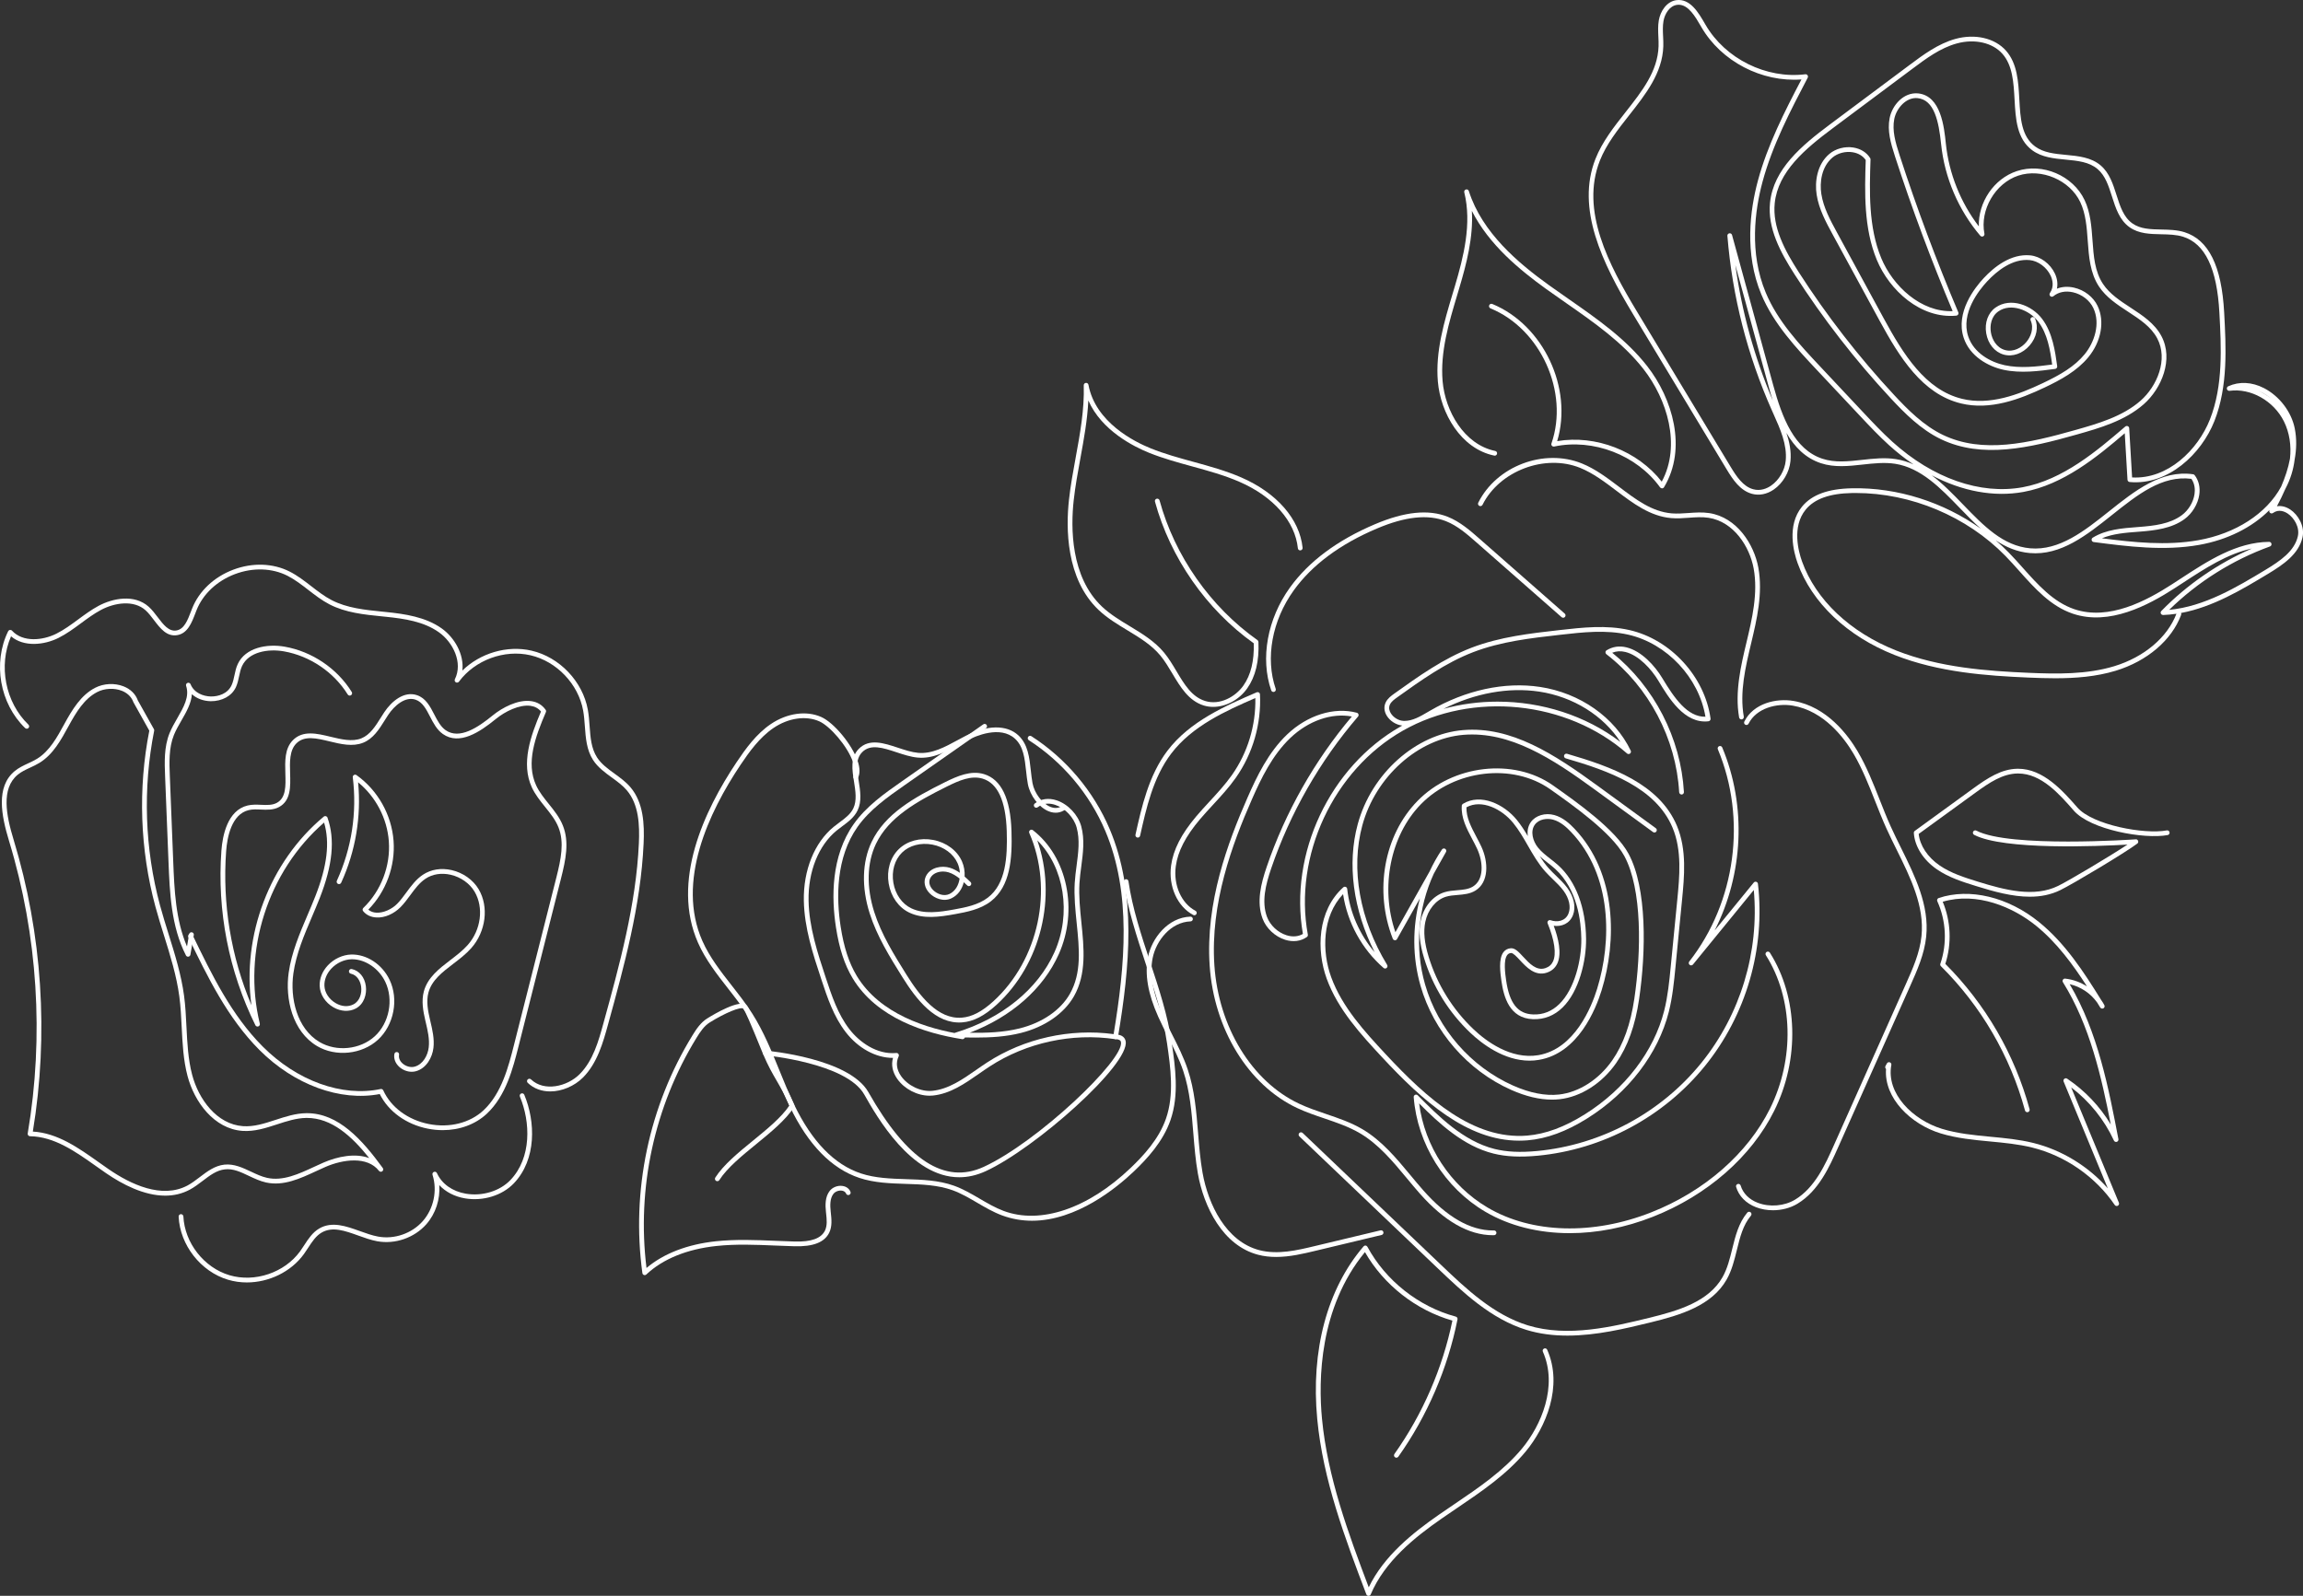 <?xml version="1.0" encoding="utf-8"?>
<!-- Generator: Adobe Illustrator 26.0.3, SVG Export Plug-In . SVG Version: 6.00 Build 0)  -->
<svg version="1.1" id="Layer_1" xmlns="http://www.w3.org/2000/svg" xmlns:xlink="http://www.w3.org/1999/xlink" x="0px" y="0px"
	 width="242.554px" height="168.122px" viewBox="0 0 242.554 168.122" enable-background="new 0 0 242.554 168.122"
	 xml:space="preserve">
<rect x="0" y="0" width="242.554" height="168.122" fill="#333333" stroke="none"/>
<g>
	<g>
		<path fill="#FFFFFF" d="M17.399,125.961c-2.226,0-4.501-1.18-6.225-2.365c-0.349-0.24-0.698-0.487-1.049-0.736
			c-2.162-1.533-4.397-3.119-6.964-3.159c-0.073-0.001-0.142-0.034-0.188-0.09c-0.046-0.057-0.066-0.13-0.054-0.202
			c1.736-10.228,1.057-20.881-1.964-30.806c-0.826-2.716-1.402-5.714,0.59-7.368c0.433-0.358,0.937-0.593,1.425-0.82
			c0.315-0.146,0.641-0.298,0.934-0.479c1.317-0.812,2.107-2.262,2.872-3.663c0.836-1.531,1.754-3.047,3.245-3.815
			c0.905-0.467,2.054-0.523,3.001-0.148c0.729,0.289,1.26,0.814,1.495,1.479l1.693,3.024c0.029,0.052,0.039,0.113,0.027,0.171
			c-1.208,6.062-0.995,12.421,0.614,18.389c0.276,1.023,0.599,2.058,0.911,3.057c0.653,2.093,1.329,4.257,1.624,6.474
			c0.145,1.09,0.2,2.205,0.253,3.283c0.083,1.68,0.168,3.417,0.601,5.055c0.674,2.547,2.587,5.204,5.344,5.399
			c1.161,0.081,2.267-0.279,3.438-0.662c1.035-0.339,2.106-0.688,3.218-0.704c0.027,0,0.055-0.001,0.083-0.001
			c3.315,0,5.799,2.773,7.991,5.775c0.08,0.11,0.058,0.265-0.052,0.347c-0.109,0.081-0.264,0.062-0.348-0.046
			c-1.231-1.58-3.809-1.21-5.644-0.412c-0.321,0.14-0.645,0.29-0.971,0.441c-1.696,0.787-3.448,1.601-5.281,1.195
			c-0.627-0.139-1.219-0.418-1.792-0.688c-0.857-0.405-1.664-0.797-2.534-0.695c-0.875,0.091-1.593,0.64-2.354,1.22
			c-0.425,0.323-0.865,0.659-1.342,0.915C19.163,125.775,18.285,125.961,17.399,125.961z M3.458,119.211
			c2.597,0.148,4.812,1.719,6.956,3.24c0.349,0.248,0.696,0.494,1.043,0.732c2.295,1.579,5.597,3.154,8.302,1.703
			c0.441-0.238,0.865-0.562,1.275-0.874c0.783-0.596,1.592-1.213,2.606-1.319c1.002-0.104,1.917,0.325,2.799,0.74
			c0.548,0.259,1.114,0.525,1.687,0.652c1.666,0.371,3.341-0.409,4.962-1.161c0.329-0.152,0.656-0.305,0.981-0.446
			c1.521-0.661,3.379-1.017,4.823-0.471c-1.862-2.332-3.964-4.234-6.573-4.234c-0.025,0-0.05,0.001-0.075,0.001
			c-1.036,0.015-2.07,0.353-3.069,0.679c-1.167,0.381-2.375,0.775-3.629,0.686c-3.003-0.212-5.073-3.051-5.792-5.771
			c-0.446-1.688-0.533-3.451-0.617-5.157c-0.053-1.067-0.107-2.172-0.25-3.241c-0.29-2.175-0.958-4.318-1.605-6.391
			c-0.313-1.005-0.637-2.043-0.916-3.075c-1.622-6.013-1.843-12.417-0.64-18.527l-1.666-2.982c-0.255-0.713-0.806-1.054-1.225-1.22
			c-0.802-0.318-1.819-0.269-2.587,0.127c-1.366,0.704-2.204,2.089-3.012,3.567c-0.819,1.502-1.643,3.011-3.072,3.893
			c-0.318,0.196-0.658,0.354-0.986,0.506c-0.48,0.223-0.934,0.434-1.316,0.751c-1.767,1.466-1.209,4.279-0.431,6.836
			C4.448,98.366,5.148,108.994,3.458,119.211z"/>
	</g>
	<g>
		<path fill="#FFFFFF" d="M46.627,119.061c-0.517,0-1.043-0.052-1.571-0.156c-2.271-0.45-4.147-1.808-5.06-3.648
			c-4.165,0.804-9.008-0.967-12.681-4.651c-3.361-3.375-5.454-7.694-7.478-11.871c-0.06-0.125-0.008-0.274,0.116-0.334
			c0.125-0.061,0.274-0.009,0.334,0.115c2.005,4.141,4.08,8.422,7.382,11.736c3.611,3.624,8.369,5.338,12.417,4.477
			c0.117-0.025,0.232,0.034,0.28,0.141c0.812,1.787,2.601,3.112,4.788,3.546c2.188,0.436,4.347-0.11,5.779-1.452
			c1.912-1.794,2.625-4.61,3.199-6.874l4.458-17.62c0.498-1.968,0.859-3.726,0.228-5.312c-0.314-0.791-0.848-1.454-1.414-2.156
			c-0.511-0.635-1.039-1.291-1.39-2.051c-1.162-2.516-0.13-5.434,0.964-7.991c-0.277-0.336-0.649-0.539-1.109-0.601
			c-1.165-0.155-2.672,0.588-3.66,1.397c-1.678,1.374-3.827,2.794-5.562,1.576c-0.639-0.448-1.005-1.159-1.36-1.846
			c-0.405-0.785-0.788-1.526-1.526-1.776c-1.087-0.367-2.229,0.632-2.873,1.601c-0.124,0.187-0.245,0.379-0.366,0.573
			c-0.595,0.951-1.211,1.934-2.273,2.363c-1.109,0.447-2.352,0.147-3.552-0.144c-1.356-0.328-2.637-0.639-3.49,0.223
			c-0.726,0.733-0.689,1.959-0.653,3.146c0.043,1.409,0.087,2.866-1.157,3.547c-0.6,0.327-1.27,0.297-1.916,0.27
			c-0.45-0.021-0.878-0.039-1.279,0.056c-1.828,0.431-2.278,2.884-2.383,4.308c-0.411,5.559,0.51,11.136,2.667,16.254
			c-1.021-7.338,1.895-15.11,7.611-19.873c0.063-0.052,0.147-0.07,0.227-0.049c0.079,0.022,0.143,0.081,0.169,0.158
			c0.807,2.298,0.548,4.985-0.813,8.456c-0.263,0.669-0.546,1.333-0.829,1.996c-0.816,1.912-1.66,3.888-1.952,5.954
			c-0.365,2.571,0.347,5.805,2.759,7.231c1.786,1.055,4.283,0.794,5.812-0.606s2.005-3.867,1.109-5.736
			c-0.676-1.411-2.102-2.378-3.489-2.378c-0.028,0-0.057,0-0.084,0.001c-0.766,0.021-1.555,0.389-2.111,0.983
			c-0.494,0.528-0.751,1.173-0.726,1.813c0.028,0.719,0.486,1.419,1.195,1.829c0.633,0.367,1.313,0.411,1.866,0.122
			c0.682-0.357,0.896-1.191,0.806-1.86c-0.076-0.563-0.402-1.22-1.09-1.371c-0.135-0.029-0.22-0.163-0.19-0.298
			c0.03-0.134,0.164-0.221,0.298-0.19c0.786,0.173,1.353,0.859,1.478,1.793c0.113,0.841-0.174,1.9-1.07,2.37
			c-0.697,0.366-1.574,0.316-2.349-0.133c-0.855-0.494-1.409-1.354-1.444-2.242c-0.031-0.775,0.275-1.548,0.86-2.174
			c0.645-0.69,1.565-1.117,2.462-1.143c1.629-0.038,3.253,1.022,4.039,2.66c0.987,2.061,0.461,4.778-1.223,6.322
			c-1.684,1.543-4.436,1.83-6.404,0.667c-2.61-1.544-3.387-4.995-2.999-7.731c0.301-2.131,1.159-4.139,1.987-6.08
			c0.282-0.659,0.563-1.318,0.823-1.981c1.246-3.177,1.542-5.655,0.92-7.759c-5.914,5.117-8.631,13.578-6.77,21.181
			c0.03,0.124-0.037,0.251-0.157,0.295c-0.12,0.043-0.253-0.011-0.31-0.125c-2.808-5.696-4.045-12.058-3.578-18.394
			c0.116-1.561,0.63-4.253,2.768-4.757c0.466-0.11,0.949-0.089,1.416-0.069c0.605,0.026,1.176,0.052,1.654-0.208
			c0.975-0.533,0.937-1.776,0.897-3.093c-0.04-1.291-0.08-2.626,0.797-3.512c1.052-1.062,2.532-0.703,3.963-0.357
			c1.123,0.271,2.286,0.553,3.247,0.166c0.912-0.368,1.483-1.282,2.037-2.165c0.124-0.197,0.247-0.394,0.373-0.583
			c0.777-1.17,2.091-2.259,3.45-1.798c0.929,0.314,1.377,1.182,1.81,2.02c0.327,0.633,0.666,1.288,1.203,1.666
			c1.459,1.023,3.417-0.292,4.958-1.554c0.994-0.813,2.648-1.701,4.044-1.506c0.65,0.088,1.167,0.397,1.533,0.917
			c0.05,0.071,0.06,0.163,0.025,0.243c-1.121,2.604-2.123,5.344-1.026,7.717c0.325,0.704,0.833,1.336,1.326,1.947
			c0.563,0.7,1.146,1.424,1.489,2.285c0.687,1.727,0.312,3.566-0.208,5.62l-4.458,17.62c-0.589,2.326-1.322,5.222-3.341,7.116
			C50.073,118.454,48.407,119.061,46.627,119.061z"/>
	</g>
	<g>
		<path fill="#FFFFFF" d="M43.367,112.912c-0.468,0-0.954-0.186-1.32-0.52c-0.411-0.375-0.597-0.868-0.51-1.355
			c0.024-0.136,0.156-0.228,0.29-0.202c0.136,0.024,0.227,0.154,0.202,0.29c-0.056,0.314,0.073,0.642,0.354,0.897
			c0.355,0.325,0.876,0.466,1.292,0.349c0.887-0.246,1.383-1.199,1.48-2.035c0.102-0.86-0.107-1.75-0.309-2.611l-0.054-0.229
			c-0.218-0.938-0.428-2.025-0.152-3.052c0.396-1.468,1.616-2.401,2.797-3.305c0.641-0.49,1.304-0.997,1.821-1.581
			c1.409-1.588,1.713-3.953,0.723-5.625c-0.516-0.871-1.458-1.536-2.521-1.778c-0.971-0.219-1.907-0.072-2.64,0.415
			c-0.649,0.433-1.114,1.063-1.607,1.732c-0.317,0.431-0.645,0.876-1.029,1.266c-0.682,0.695-1.668,1.146-2.538,1.085
			c-0.577-0.024-1.061-0.253-1.399-0.663c-0.083-0.101-0.075-0.248,0.019-0.339c1.874-1.806,2.878-4.434,2.686-7.029
			c-0.178-2.405-1.376-4.685-3.236-6.207c0.344,3.621-0.268,7.267-1.782,10.579c-0.058,0.127-0.208,0.183-0.332,0.124
			c-0.125-0.058-0.181-0.206-0.124-0.331c1.558-3.407,2.137-7.174,1.677-10.894c-0.012-0.099,0.035-0.195,0.12-0.246
			c0.084-0.051,0.191-0.047,0.273,0.011c2.239,1.594,3.698,4.183,3.902,6.926c0.197,2.659-0.794,5.35-2.66,7.249
			c0.231,0.198,0.525,0.306,0.876,0.32c0.716,0.026,1.582-0.347,2.161-0.936c0.358-0.365,0.676-0.796,0.983-1.213
			c0.496-0.674,1.01-1.371,1.732-1.852c0.85-0.565,1.925-0.737,3.028-0.486c1.193,0.272,2.255,1.024,2.84,2.011
			c1.098,1.854,0.77,4.466-0.779,6.212c-0.55,0.62-1.232,1.142-1.892,1.646c-1.166,0.892-2.267,1.733-2.618,3.037
			c-0.246,0.914-0.048,1.93,0.157,2.809l0.053,0.228c0.212,0.903,0.431,1.837,0.319,2.784c-0.117,1.001-0.732,2.149-1.843,2.459
			C43.666,112.892,43.518,112.912,43.367,112.912z"/>
	</g>
	<g>
		<path fill="#FFFFFF" d="M19.807,100.788c-0.093,0-0.179-0.052-0.223-0.136c-1.568-3.061-1.71-6.651-1.836-9.82l-0.36-9.054
			c-0.058-1.44-0.123-3.072,0.467-4.534c0.217-0.538,0.522-1.067,0.816-1.579c0.673-1.17,1.31-2.275,0.93-3.41
			c-0.042-0.128,0.024-0.267,0.151-0.313c0.124-0.047,0.268,0.015,0.318,0.141c0.374,0.925,1.348,1.273,2.135,1.291
			c0.788,0.012,1.775-0.286,2.189-1.193c0.148-0.323,0.223-0.677,0.302-1.051c0.083-0.391,0.168-0.795,0.345-1.175
			c0.803-1.725,3.067-2.162,4.955-1.825c2.875,0.508,5.51,2.292,7.051,4.77c0.073,0.117,0.037,0.271-0.081,0.344
			c-0.116,0.072-0.271,0.037-0.344-0.081c-1.466-2.359-3.976-4.057-6.713-4.542c-1.697-0.299-3.723,0.06-4.415,1.544
			c-0.153,0.328-0.229,0.687-0.309,1.066c-0.081,0.385-0.165,0.782-0.336,1.156c-0.432,0.943-1.469,1.492-2.656,1.485
			c-0.79-0.018-1.488-0.287-1.984-0.74c-0.059,0.963-0.589,1.883-1.105,2.781c-0.286,0.498-0.582,1.011-0.786,1.517
			c-0.55,1.362-0.487,2.937-0.431,4.326l0.36,9.055c0.114,2.871,0.242,6.096,1.448,8.901l0.224-1.294
			c0.023-0.136,0.151-0.232,0.289-0.203c0.136,0.023,0.227,0.153,0.203,0.289l-0.358,2.075c-0.019,0.105-0.103,0.188-0.209,0.204
			C19.832,100.787,19.82,100.788,19.807,100.788z"/>
	</g>
	<g>
		<path fill="#FFFFFF" d="M57.95,114.981c-0.868,0-1.709-0.273-2.368-0.903c-0.1-0.096-0.103-0.254-0.008-0.354
			c0.097-0.101,0.254-0.102,0.354-0.008c1.375,1.317,3.8,0.766,5.117-0.55c1.425-1.426,1.997-3.501,2.5-5.331
			c1.695-6.153,3.448-12.517,3.742-18.998c0.086-1.921,0.002-4.086-1.274-5.583c-0.44-0.517-1.019-0.937-1.578-1.343
			c-0.724-0.525-1.472-1.069-1.974-1.847c-0.681-1.057-0.773-2.319-0.862-3.539c-0.041-0.558-0.083-1.134-0.182-1.676
			c-0.506-2.784-2.786-5.175-5.542-5.815c-2.756-0.642-5.856,0.502-7.538,2.778c-0.077,0.104-0.222,0.132-0.332,0.065
			c-0.11-0.067-0.151-0.208-0.094-0.324c0.857-1.73-0.18-3.87-1.677-4.938c-1.606-1.146-3.645-1.438-5.596-1.639l-0.414-0.042
			c-1.88-0.189-3.824-0.385-5.528-1.268c-0.802-0.417-1.522-0.974-2.219-1.514c-0.693-0.536-1.41-1.091-2.19-1.489
			c-1.63-0.83-3.65-0.895-5.544-0.18s-3.368,2.1-4.042,3.799l-0.124,0.32c-0.381,0.995-0.812,2.124-1.907,2.309
			c-1.107,0.19-1.792-0.714-2.456-1.585c-0.281-0.369-0.571-0.751-0.885-1.033c-1.233-1.109-3.259-0.811-4.719-0.023
			c-0.729,0.392-1.415,0.898-2.078,1.388c-0.75,0.554-1.525,1.125-2.381,1.552c-1.504,0.75-3.642,0.978-4.989-0.174
			c-1.347,3.094-0.604,6.954,1.831,9.305C3.093,76.436,3.096,76.595,3,76.694c-0.095,0.1-0.252,0.102-0.354,0.006
			c-2.669-2.577-3.421-6.866-1.788-10.198c0.037-0.074,0.107-0.126,0.189-0.138c0.082-0.008,0.165,0.018,0.22,0.079
			c1.143,1.245,3.217,1.039,4.662,0.319c0.817-0.407,1.575-0.966,2.307-1.506c0.678-0.5,1.378-1.017,2.138-1.426
			c1.498-0.805,3.782-1.265,5.291,0.092c0.349,0.314,0.653,0.714,0.948,1.102c0.6,0.789,1.17,1.533,1.975,1.395
			c0.813-0.137,1.174-1.082,1.523-1.994l0.126-0.326c0.726-1.83,2.305-3.318,4.33-4.083c2.026-0.765,4.194-0.692,5.948,0.202
			c0.823,0.419,1.559,0.988,2.27,1.539c0.679,0.525,1.381,1.069,2.144,1.465c1.619,0.839,3.515,1.03,5.348,1.214l0.415,0.042
			c1.93,0.199,4.131,0.513,5.835,1.729c1.358,0.97,2.368,2.747,2.169,4.437c1.878-1.841,4.724-2.692,7.293-2.097
			c2.945,0.684,5.38,3.239,5.921,6.213c0.104,0.568,0.146,1.158,0.188,1.729c0.088,1.211,0.172,2.354,0.784,3.304
			c0.451,0.699,1.13,1.191,1.848,1.713c0.583,0.423,1.185,0.86,1.665,1.423c1.389,1.629,1.483,3.912,1.392,5.931
			c-0.296,6.536-2.056,12.927-3.758,19.107c-0.495,1.797-1.111,4.032-2.629,5.552C60.507,114.412,59.2,114.981,57.95,114.981z"/>
	</g>
	<g>
		<path fill="#FFFFFF" d="M25.997,135.105c-0.67,0-1.338-0.093-1.982-0.285c-2.872-0.858-5.059-3.654-5.2-6.647
			c-0.007-0.138,0.1-0.255,0.238-0.262c0.13-0.002,0.254,0.101,0.261,0.238c0.132,2.788,2.169,5.392,4.844,6.192
			c2.673,0.796,5.808-0.259,7.449-2.517c0.149-0.205,0.291-0.422,0.431-0.639c0.434-0.667,0.882-1.356,1.598-1.771
			c1.339-0.771,2.826-0.237,4.263,0.279c0.635,0.229,1.292,0.465,1.919,0.58c1.71,0.318,3.56-0.324,4.71-1.627
			c1.151-1.305,1.554-3.219,1.027-4.876c-0.04-0.127,0.025-0.262,0.149-0.31c0.123-0.05,0.263,0.009,0.317,0.13
			c0.514,1.134,1.623,1.923,3.043,2.165c1.738,0.293,3.58-0.269,4.695-1.437c2.245-2.352,2.119-6.109,0.999-8.79
			c-0.053-0.128,0.007-0.274,0.134-0.327c0.127-0.056,0.274,0.007,0.327,0.134c1.184,2.831,1.303,6.813-1.099,9.329
			c-1.227,1.285-3.246,1.906-5.141,1.584c-1.107-0.188-2.047-0.681-2.713-1.397c0.108,1.481-0.378,3.007-1.365,4.125
			c-1.265,1.433-3.294,2.134-5.176,1.789c-0.668-0.123-1.344-0.367-1.998-0.602c-1.392-0.501-2.706-0.974-3.844-0.316
			c-0.611,0.354-1.008,0.964-1.428,1.609c-0.146,0.224-0.292,0.447-0.446,0.661C30.645,133.999,28.314,135.105,25.997,135.105z"/>
	</g>
	<g>
		<path fill="#FFFFFF" d="M67.903,134.335c-0.028,0-0.056-0.005-0.083-0.015c-0.088-0.031-0.151-0.108-0.164-0.201
			c-1.181-8.685,0.693-17.579,5.277-25.047c0.409-0.666,0.866-1.353,1.558-1.784c0.783-0.488,3.392-2.031,4.125-1.399
			c0.186,0.159,0.601,0.983,2.018,4.488c0.093,0.229,0.158,0.391,0.184,0.452c0.535,1.262,0.977,2.021,1.404,2.757
			c0.435,0.747,0.883,1.521,1.431,2.81c0.032,0.076,0.025,0.163-0.02,0.232c-0.872,1.361-2.457,2.655-3.99,3.907
			c-1.503,1.227-3.057,2.495-3.885,3.79c-0.074,0.116-0.229,0.149-0.345,0.076c-0.116-0.075-0.15-0.229-0.076-0.346
			c0.871-1.362,2.457-2.656,3.99-3.908c1.46-1.191,2.968-2.423,3.812-3.68c-0.511-1.187-0.938-1.921-1.35-2.631
			c-0.435-0.748-0.884-1.521-1.432-2.812c-0.027-0.062-0.093-0.228-0.188-0.461c-1.079-2.667-1.713-4.114-1.886-4.302
			c-0.268-0.232-1.918,0.446-3.529,1.45c-0.599,0.374-1.019,1.007-1.396,1.622c-4.441,7.235-6.305,15.828-5.269,24.249
			c1.799-1.525,4.313-2.496,7.309-2.815c2.094-0.222,4.226-0.133,6.288-0.047c0.669,0.027,1.338,0.056,2.006,0.073
			c1.75,0.055,2.793-0.329,3.194-1.15c0.26-0.537,0.188-1.197,0.118-1.836l-0.013-0.121c-0.08-0.748-0.095-1.598,0.394-2.226
			c0.299-0.384,0.84-0.597,1.348-0.521c0.397,0.056,0.703,0.28,0.839,0.616c0.052,0.128-0.01,0.274-0.138,0.325
			c-0.129,0.052-0.274-0.01-0.326-0.138c-0.087-0.216-0.29-0.287-0.445-0.309c-0.324-0.047-0.697,0.095-0.883,0.334
			c-0.38,0.487-0.36,1.216-0.292,1.865l0.013,0.12c0.074,0.675,0.158,1.441-0.166,2.108c-0.495,1.017-1.689,1.486-3.657,1.432
			c-0.67-0.018-1.342-0.046-2.014-0.074c-2.044-0.086-4.159-0.175-6.214,0.046c-3.09,0.328-5.641,1.366-7.377,3.001
			C68.027,134.312,67.965,134.335,67.903,134.335z"/>
	</g>
	<g>
		<path fill="#FFFFFF" d="M102.742,109.308c-0.683,0-1.364-0.016-2.037-0.032c-0.123-0.003-0.225-0.095-0.242-0.216
			c-0.017-0.122,0.057-0.237,0.174-0.273c4.881-1.49,8.678-4.575,10.417-8.465c1.827-4.087,1.03-8.96-1.807-11.79
			c2.103,5.936,0.384,13.067-4.288,17.322c-1.295,1.178-2.447,1.767-3.625,1.854c-2.813,0.215-4.833-2.434-6.287-4.759
			c-1.319-2.114-2.682-4.301-3.452-6.728c-0.871-2.741-0.799-5.413,0.204-7.522c1.413-2.969,4.455-4.669,7.712-6.289
			c1.331-0.661,2.745-1.271,4.117-0.86c1.821,0.546,2.797,2.565,2.903,6.001c0.089,2.904-0.113,5.812-2.18,7.408
			c-1.111,0.857-2.565,1.124-3.733,1.338c-1.717,0.314-3.377,0.54-4.84-0.149c-1.132-0.534-1.947-1.682-2.181-3.07
			c-0.233-1.39,0.162-2.742,1.058-3.617c0.896-0.876,2.256-1.239,3.64-0.972c1.384,0.266,2.512,1.108,3.019,2.253
			c0.217,0.49,0.314,1.054,0.281,1.604c0.22,0.189,0.426,0.388,0.624,0.577c0.1,0.096,0.103,0.254,0.007,0.354
			c-0.095,0.1-0.254,0.102-0.353,0.008c-0.119-0.113-0.24-0.23-0.366-0.346c-0.175,0.718-0.595,1.354-1.286,1.69
			c-0.84,0.41-1.791,0.013-2.316-0.526c-0.53-0.545-0.671-1.245-0.368-1.829c0.474-0.912,1.651-1.118,2.52-0.851
			c0.379,0.118,0.722,0.306,1.036,0.526c-0.02-0.352-0.1-0.698-0.236-1.005c-0.441-0.995-1.434-1.73-2.656-1.966
			c-1.222-0.232-2.418,0.079-3.196,0.839c-0.779,0.761-1.121,1.948-0.914,3.177c0.207,1.227,0.917,2.236,1.9,2.7
			c1.331,0.628,2.905,0.41,4.538,0.11c1.115-0.204,2.502-0.458,3.517-1.242c1.89-1.458,2.071-4.225,1.986-6.996
			c-0.098-3.197-0.955-5.061-2.546-5.538c-1.198-0.357-2.458,0.188-3.751,0.83c-3.177,1.58-6.139,3.231-7.484,6.056
			c-0.947,1.994-1.011,4.536-0.178,7.156c0.751,2.367,2.097,4.526,3.399,6.614c1.379,2.206,3.295,4.725,5.826,4.525
			c1.061-0.079,2.117-0.628,3.326-1.726c4.776-4.351,6.367-11.805,3.783-17.726c-0.046-0.104-0.015-0.227,0.075-0.297
			c0.091-0.07,0.216-0.07,0.307,0c3.626,2.809,4.797,8.425,2.723,13.063c-1.634,3.654-5.012,6.618-9.381,8.278
			c1.77,0.024,3.556-0.034,5.272-0.464c2.38-0.597,4.304-1.921,5.277-3.634c1.253-2.206,0.994-4.753,0.719-7.449
			c-0.143-1.398-0.29-2.844-0.207-4.238c0.036-0.605,0.117-1.219,0.195-1.812c0.186-1.406,0.361-2.733,0.008-4.024
			c-0.291-1.062-1.22-2.043-2.259-2.389c-0.486-0.162-1.201-0.25-1.844,0.251c-0.109,0.083-0.266,0.065-0.351-0.044
			c-0.085-0.108-0.065-0.266,0.043-0.351c0.638-0.497,1.456-0.615,2.309-0.331c1.189,0.395,2.251,1.519,2.584,2.73
			c0.38,1.389,0.189,2.83,0.006,4.223c-0.078,0.585-0.157,1.189-0.192,1.776c-0.081,1.354,0.064,2.78,0.205,4.158
			c0.271,2.656,0.551,5.402-0.781,7.747c-1.041,1.831-3.079,3.242-5.591,3.871C105.953,109.218,104.341,109.308,102.742,109.308z
			 M99.322,91.815c-0.546,0-1.096,0.217-1.342,0.689c-0.203,0.392-0.097,0.859,0.283,1.25c0.417,0.428,1.149,0.713,1.739,0.426
			c0.619-0.302,0.965-0.933,1.065-1.623c-0.352-0.281-0.734-0.524-1.158-0.655C99.725,91.844,99.524,91.815,99.322,91.815z"/>
	</g>
	<g>
		<path fill="#FFFFFF" d="M97.901,115.431c-1.286,0-2.645-0.695-3.402-1.771c-0.503-0.715-0.656-1.487-0.447-2.212
			c-0.009,0-0.019,0-0.029,0c-1.78,0-3.648-1.018-4.964-2.729c-1.266-1.645-1.92-3.622-2.553-5.534
			c-0.881-2.663-1.792-5.418-1.845-8.295c-0.06-3.213,1.114-6.121,3.14-7.78c0.19-0.155,0.39-0.304,0.591-0.453
			c0.61-0.452,1.187-0.879,1.484-1.504c0.385-0.811,0.225-1.826,0.069-2.807c-0.197-1.244-0.401-2.53,0.5-3.451
			c1.101-1.125,2.636-0.615,4.12-0.125c0.71,0.235,1.444,0.478,2.121,0.541c1.457,0.141,2.84-0.614,4.177-1.341
			c0.289-0.157,0.576-0.313,0.863-0.46c2.24-1.146,4.298-1.167,5.511-0.058c1.029,0.942,1.183,2.356,1.331,3.724
			c0.048,0.443,0.098,0.901,0.177,1.326c0.199,1.063,1.031,2.164,1.894,2.506c0.468,0.185,0.899,0.139,1.279-0.138
			c0.11-0.081,0.267-0.059,0.349,0.055c0.082,0.111,0.057,0.268-0.054,0.35c-0.52,0.378-1.128,0.448-1.758,0.198
			c-1.023-0.405-1.97-1.643-2.201-2.879c-0.083-0.444-0.134-0.912-0.183-1.364c-0.145-1.334-0.281-2.594-1.172-3.408
			c-1.56-1.429-4.179-0.259-4.945,0.134c-0.283,0.145-0.567,0.299-0.852,0.454c-1.404,0.763-2.857,1.555-4.463,1.4
			c-0.733-0.069-1.495-0.321-2.231-0.564c-1.402-0.464-2.724-0.901-3.606,0c-0.725,0.741-0.549,1.849-0.363,3.023
			c0.167,1.056,0.34,2.148-0.112,3.1c-0.35,0.737-1.004,1.223-1.638,1.691c-0.194,0.144-0.388,0.287-0.572,0.438
			c-1.908,1.563-3.013,4.323-2.956,7.384c0.051,2.802,0.95,5.52,1.819,8.148c0.62,1.872,1.26,3.809,2.475,5.386
			c1.032,1.342,2.872,2.709,4.943,2.517c0.089-0.015,0.177,0.032,0.228,0.106c0.051,0.073,0.059,0.169,0.021,0.25
			c-0.314,0.659-0.222,1.399,0.261,2.085c0.715,1.017,2.104,1.666,3.29,1.544c1.699-0.172,3.183-1.206,4.617-2.205
			c0.386-0.27,0.771-0.537,1.16-0.79c3.887-2.523,8.726-3.601,13.314-2.978c1.202-7.25,1.901-14.846-0.879-21.411
			c-1.645-3.883-4.505-7.276-8.053-9.555c-0.116-0.075-0.15-0.229-0.075-0.346s0.229-0.15,0.346-0.075
			c3.632,2.333,6.56,5.807,8.243,9.781c2.862,6.756,2.11,14.533,0.873,21.93c-0.022,0.135-0.15,0.226-0.284,0.206
			c-4.544-0.679-9.358,0.365-13.211,2.868c-0.384,0.249-0.765,0.515-1.146,0.78c-1.487,1.036-3.024,2.107-4.852,2.293
			C98.133,115.426,98.017,115.431,97.901,115.431z"/>
	</g>
	<g>
		<path fill="#FFFFFF" d="M101.374,109.478c-0.013,0-0.026-0.001-0.039-0.003c-3.866-0.604-9.005-2.21-11.537-6.423
			c-0.852-1.418-1.409-3.121-1.754-5.358c-0.477-3.084-0.539-7.476,1.874-10.884c1.335-1.885,3.235-3.215,5.072-4.502l8.571-5.999
			c0.114-0.078,0.27-0.052,0.349,0.062s0.051,0.269-0.062,0.348l-8.571,5.999c-1.802,1.262-3.666,2.567-4.951,4.381
			c-2.316,3.271-2.25,7.525-1.788,10.519c0.335,2.171,0.872,3.816,1.689,5.177c2.433,4.048,7.425,5.599,11.186,6.187
			c0.136,0.021,0.23,0.149,0.208,0.286C101.601,109.39,101.495,109.478,101.374,109.478z"/>
	</g>
	<g>
		<path fill="#FFFFFF" d="M108.694,128.604c-1.041,0-2.104-0.17-3.17-0.567c-0.922-0.343-1.778-0.845-2.606-1.33
			c-0.832-0.487-1.693-0.991-2.602-1.319c-1.552-0.559-3.263-0.613-4.918-0.666c-1.628-0.052-3.312-0.105-4.887-0.629
			c-2.929-0.975-5.39-3.494-7.313-7.49c-0.574-1.19-1.079-2.435-1.567-3.638c-0.813-2.005-1.654-4.077-2.825-5.921
			c-0.64-1.006-1.394-1.971-2.124-2.903c-1.17-1.496-2.379-3.042-3.164-4.817c-2.852-6.459,0.636-13.914,4.064-19.031
			c0.936-1.396,2.063-2.973,3.609-4.019c1.708-1.154,3.74-1.437,5.306-0.738c1.337,0.596,3.231,2.881,3.825,4.612
			c0.26,0.759,0.268,1.376,0.024,1.833c-0.066,0.123-0.218,0.167-0.338,0.103c-0.122-0.065-0.168-0.217-0.103-0.338
			c0.174-0.326,0.155-0.822-0.056-1.436c-0.595-1.736-2.453-3.825-3.556-4.317c-1.407-0.628-3.256-0.363-4.822,0.695
			c-1.472,0.996-2.565,2.527-3.475,3.883c-3.358,5.013-6.782,12.3-4.022,18.552c0.759,1.717,1.949,3.238,3.101,4.71
			c0.737,0.942,1.5,1.917,2.152,2.944c1.195,1.882,2.045,3.976,2.867,6c0.485,1.196,0.987,2.434,1.554,3.609
			c1.863,3.869,4.225,6.303,7.021,7.232c1.506,0.501,3.153,0.553,4.746,0.604c1.694,0.054,3.445,0.11,5.072,0.695
			c0.953,0.344,1.833,0.859,2.686,1.358c0.81,0.475,1.647,0.965,2.528,1.293c3.888,1.451,8.891-0.241,13.375-4.524
			c1.34-1.28,2.975-3.028,3.728-5.204c0.885-2.554,0.475-5.398,0.113-7.907c-0.408-2.833-1.355-5.699-2.271-8.471
			c-0.922-2.792-1.876-5.679-2.291-8.556c-0.02-0.136,0.075-0.263,0.212-0.282c0.134-0.021,0.263,0.074,0.283,0.212
			c0.408,2.832,1.354,5.698,2.271,8.47c0.922,2.792,1.876,5.679,2.29,8.556c0.37,2.565,0.79,5.474-0.135,8.143
			c-0.788,2.276-2.474,4.083-3.854,5.401C117.601,125.141,113.384,128.604,108.694,128.604z"/>
	</g>
	<g>
		<path fill="#FFFFFF" d="M101.029,124.024c-5.068,0-8.685-6.388-10.006-8.72c-1.885-3.329-10.373-4.12-10.458-4.128
			c-0.138-0.013-0.239-0.134-0.227-0.271s0.142-0.25,0.271-0.227c0.36,0.032,8.835,0.823,10.85,4.38
			c4.066,7.18,8.038,9.756,12.141,7.873c5.663-2.598,14.828-11.298,14.462-13.148c-0.015-0.078-0.057-0.286-0.577-0.307
			c-0.138-0.006-0.246-0.122-0.24-0.26c0.006-0.138,0.133-0.225,0.26-0.24c0.756,0.03,0.987,0.402,1.048,0.71
			c0.48,2.431-9.513,11.3-14.744,13.7C102.841,123.83,101.913,124.024,101.029,124.024z"/>
	</g>
	<g>
		<path fill="#FFFFFF" d="M161.092,111.74c-2.7,0-5.021-1.785-6.237-2.937c-2.269-2.15-3.951-4.865-4.866-7.853
			c-0.479-1.564-0.596-2.811-0.368-3.921c0.3-1.46,1.282-2.65,2.502-3.031c0.438-0.138,0.899-0.175,1.345-0.212
			c0.615-0.05,1.196-0.097,1.673-0.395c1.159-0.723,1.092-2.55,0.427-3.981c-0.157-0.339-0.335-0.674-0.514-1.011
			c-0.583-1.104-1.188-2.244-1.098-3.518c0.005-0.08,0.05-0.153,0.118-0.196c1.868-1.141,4.324,0.023,5.688,1.701
			c0.433,0.533,0.804,1.113,1.151,1.699c-0.075-0.511,0.002-1.033,0.317-1.479c0.496-0.701,1.512-1.005,2.477-0.739
			c0.906,0.251,1.605,0.896,2.114,1.432c4.518,4.753,4.442,11.908,2.866,17.02c-0.609,1.976-2.472,6.645-6.603,7.337
			C161.75,111.713,161.419,111.74,161.092,111.74z M154.448,85.048c-0.03,1.079,0.494,2.07,1.048,3.118
			c0.182,0.344,0.364,0.688,0.524,1.033c0.758,1.631,0.79,3.74-0.615,4.616c-0.579,0.362-1.249,0.417-1.897,0.47
			c-0.437,0.035-0.85,0.069-1.236,0.189c-1.049,0.328-1.896,1.37-2.16,2.655c-0.21,1.025-0.097,2.192,0.356,3.674
			c0.89,2.904,2.525,5.545,4.731,7.636c1.295,1.227,3.903,3.202,6.805,2.725c3.855-0.647,5.625-5.105,6.206-6.991
			c1.536-4.977,1.619-11.932-2.751-16.529c-0.463-0.487-1.096-1.075-1.884-1.293c-0.624-0.172-1.495-0.076-1.936,0.546
			c-0.486,0.688-0.198,1.722,0.339,2.389c0.368,0.456,0.829,0.816,1.316,1.198c0.281,0.22,0.572,0.447,0.844,0.694
			c1.84,1.68,2.873,4.428,2.909,7.737c0.025,2.291-0.738,5.528-2.474,7.223c-0.88,0.859-1.923,1.274-3.12,1.232
			c-2.479-0.087-3.084-2.35-3.324-4.044c-0.116-0.816-0.331-2.335,0.235-3.041c0.186-0.231,0.435-0.361,0.74-0.385
			c0.455-0.051,0.86,0.4,1.33,0.906c0.649,0.701,1.385,1.493,2.317,1.188c0.387-0.128,0.653-0.359,0.814-0.708
			c0.367-0.796,0.166-2.221-0.566-4.01c-0.037-0.091-0.018-0.195,0.05-0.267c0.068-0.071,0.17-0.095,0.265-0.064
			c0.679,0.24,1.561,0.115,1.883-0.716l0,0c0.268-0.687,0.07-1.58-0.527-2.391c-0.323-0.438-0.712-0.813-1.122-1.211
			c-0.271-0.263-0.543-0.525-0.795-0.806c-0.743-0.83-1.303-1.804-1.843-2.746c-0.465-0.81-0.945-1.648-1.537-2.374
			C158.173,85.226,156.06,84.169,154.448,85.048z M159.158,100.399c-0.004,0-0.009,0-0.014,0c-0.167,0.014-0.291,0.077-0.39,0.199
			c-0.431,0.538-0.228,1.97-0.131,2.658c0.347,2.442,1.225,3.558,2.848,3.614c1.036,0.047,1.974-0.329,2.753-1.09
			c1.631-1.592,2.348-4.672,2.323-6.859c-0.021-1.836-0.403-5.234-2.747-7.374c-0.259-0.236-0.536-0.453-0.813-0.67
			s-0.56-0.438-0.825-0.679c0.292,0.454,0.607,0.894,0.965,1.291c0.243,0.271,0.507,0.526,0.77,0.78
			c0.407,0.394,0.828,0.802,1.177,1.273c0.7,0.949,0.922,2.021,0.592,2.869l0,0c-0.354,0.904-1.206,1.232-2.026,1.121
			c0.484,1.299,0.871,2.904,0.383,3.963c-0.22,0.476-0.594,0.803-1.112,0.974c-1.237,0.413-2.165-0.593-2.841-1.323
			C159.743,100.796,159.375,100.399,159.158,100.399z M165.431,96.322h0.006H165.431z"/>
	</g>
	<g>
		<path fill="#FFFFFF" d="M163.46,115.847c-1.32,0-2.763-0.344-4.299-1.026c-4.591-2.04-8.16-6.139-9.549-10.964
			c-0.863-2.999-0.864-6.208-0.068-9.209l-2.406,4.278c-0.047,0.085-0.138,0.149-0.235,0.127c-0.097-0.007-0.18-0.068-0.215-0.158
			c-1.977-5.052-0.934-10.883,2.596-14.508c3.729-3.831,10.132-4.57,14.277-1.648l0.07,0.05c2.436,1.719,6.513,4.595,7.894,7.164
			c1.944,3.62,1.845,10.287,1.104,15.318l0,0c-0.407,2.771-1.196,4.969-2.41,6.717c-1.486,2.137-3.715,3.563-5.961,3.815
			C163.996,115.832,163.73,115.847,163.46,115.847z M151.015,92.031c-1.676,3.625-2.032,7.835-0.923,11.688
			c1.348,4.685,4.813,8.664,9.271,10.646c1.771,0.786,3.399,1.101,4.837,0.943c2.104-0.237,4.201-1.584,5.606-3.604
			c1.169-1.683,1.93-3.811,2.326-6.504l0,0c0.729-4.953,0.837-11.496-1.051-15.01c-1.324-2.465-5.498-5.41-7.74-6.992l-0.071-0.05
			c-3.951-2.789-10.066-2.074-13.631,1.588c-3.225,3.314-4.29,8.785-2.673,13.474l3.604-6.408c0.37-0.8,0.804-1.572,1.298-2.307
			c0.075-0.11,0.224-0.144,0.338-0.073s0.152,0.219,0.087,0.335L151.015,92.031z"/>
	</g>
	<g>
		<path fill="#FFFFFF" d="M159.991,120.169c-5.476,0.001-10.162-4.199-14.425-8.785c-2.174-2.34-4.639-4.993-5.834-8.271
			c-1.1-3.021-0.988-7.172,1.741-9.631c0.068-0.063,0.171-0.081,0.256-0.048c0.088,0.033,0.149,0.113,0.16,0.207
			c0.264,2.448,1.294,4.801,2.889,6.672c-2.265-4.463-2.917-9.293-1.779-13.488c1.444-5.333,6.115-9.5,11.104-9.91
			c5.069-0.419,9.586,2.531,14.144,5.854l6.146,4.482c0.111,0.081,0.136,0.238,0.055,0.35c-0.081,0.113-0.236,0.136-0.35,0.055
			l-6.146-4.482c-4.478-3.266-8.91-6.151-13.808-5.76c-4.787,0.393-9.271,4.407-10.663,9.543c-1.239,4.57-0.286,9.927,2.615,14.697
			c0.063,0.105,0.042,0.241-0.053,0.321c-0.094,0.079-0.231,0.079-0.325-0.003c-2.28-1.979-3.815-4.789-4.262-7.775
			c-2.212,2.335-2.247,6.02-1.254,8.745c1.16,3.185,3.588,5.798,5.73,8.104c4.404,4.74,9.258,9.047,14.911,8.59
			c1.941-0.163,3.931-0.897,6.081-2.247c4.222-2.649,7.265-6.624,8.35-10.904c0.385-1.52,0.541-3.115,0.692-4.659l0.688-7.029
			c0.238-2.437,0.509-5.198-0.498-7.602c-1.771-4.233-6.736-5.99-11.252-7.304c-0.132-0.039-0.208-0.178-0.17-0.31
			c0.039-0.133,0.179-0.208,0.311-0.17c4.626,1.346,9.717,3.154,11.572,7.591c1.056,2.52,0.779,5.348,0.535,7.844l-0.688,7.029
			c-0.153,1.562-0.312,3.178-0.706,4.733c-1.116,4.403-4.239,8.487-8.568,11.205c-2.22,1.393-4.282,2.151-6.306,2.321
			C160.586,120.158,160.287,120.169,159.991,120.169z"/>
	</g>
	<g>
		<path fill="#FFFFFF" d="M165.327,129.913c-3.27,0-6.345-0.756-8.899-2.259c-4.266-2.51-7.152-7.134-7.535-12.066
			c-0.009-0.104,0.05-0.203,0.145-0.247c0.097-0.043,0.208-0.023,0.282,0.052c2.134,2.152,4.79,4.831,8.096,5.652
			c1.269,0.314,2.694,0.383,4.487,0.212c6.727-0.639,13.022-4.017,17.273-9.268c4.126-5.096,6.127-11.707,5.536-18.226l-6.407,7.849
			c-0.087,0.105-0.244,0.123-0.35,0.037c-0.106-0.086-0.125-0.241-0.041-0.35c4.895-6.257,6.077-15.034,3.012-22.362
			c-0.054-0.127,0.007-0.274,0.134-0.327c0.127-0.053,0.274,0.007,0.327,0.134c2.584,6.177,2.216,13.361-0.796,19.277l4.115-5.041
			c0.063-0.077,0.167-0.11,0.264-0.082s0.167,0.112,0.178,0.212c0.788,6.843-1.247,13.839-5.583,19.193
			c-4.335,5.354-10.756,8.8-17.615,9.451c-1.854,0.174-3.33,0.104-4.655-0.226c-3.184-0.79-5.742-3.189-7.832-5.283
			c0.575,4.508,3.294,8.668,7.22,10.977c4.651,2.737,11.096,2.921,17.237,0.494c5.593-2.208,10.147-6.188,12.496-10.92
			c2.617-5.271,2.447-11.616-0.433-16.163c-0.074-0.116-0.039-0.271,0.077-0.345c0.119-0.073,0.272-0.04,0.345,0.077
			c2.972,4.691,3.151,11.229,0.458,16.653c-2.402,4.841-7.054,8.909-12.76,11.162C171.175,129.337,168.176,129.913,165.327,129.913z
			"/>
	</g>
	<g>
		<path fill="#FFFFFF" d="M157.233,130.129c-2.537,0-5.129-1.478-7.705-4.396c-0.466-0.527-0.918-1.072-1.371-1.618
			c-1.457-1.756-2.964-3.571-4.924-4.726c-1.158-0.683-2.469-1.128-3.736-1.559c-0.962-0.326-1.957-0.664-2.895-1.106
			c-5.138-2.424-8.749-8.315-9.2-15.01c-0.446-6.623,1.898-12.936,3.991-17.695c0.977-2.222,2.184-4.75,4.161-6.637
			c2.146-2.048,4.961-2.929,7.348-2.294c0.083,0.022,0.148,0.085,0.175,0.167c0.025,0.083,0.007,0.172-0.05,0.237
			c-4.007,4.657-7.17,10.193-9.148,16.008c-0.577,1.7-1.03,3.494-0.437,5.094c0.329,0.888,1.14,1.647,2.067,1.936
			c0.626,0.195,1.228,0.144,1.714-0.14c-1.479-8.45,2.832-17.62,10.296-21.857c0.057-0.032,0.113-0.064,0.171-0.096
			c-0.648-0.069-1.295-0.477-1.639-1.043c-0.278-0.459-0.317-0.953-0.11-1.39c0.202-0.429,0.597-0.711,0.913-0.938
			c2.535-1.812,5.155-3.686,8.126-4.829c2.987-1.147,6.187-1.509,9.28-1.859c2.414-0.273,4.907-0.556,7.347-0.002
			c4.35,0.987,7.945,4.911,8.55,9.328c0.009,0.066-0.01,0.134-0.051,0.187s-0.103,0.087-0.169,0.095
			c-2.531,0.292-4.191-2.465-5.286-4.287c-0.706-1.173-2.037-2.667-3.47-3.016c-0.49-0.119-0.954-0.092-1.381,0.083
			c4.416,3.556,7.231,9.011,7.553,14.673c0.008,0.138-0.098,0.256-0.236,0.264c-0.108,0.01-0.256-0.098-0.264-0.235
			c-0.32-5.65-3.187-11.088-7.666-14.548c-0.065-0.05-0.102-0.129-0.098-0.211c0.005-0.082,0.049-0.157,0.119-0.2
			c0.632-0.389,1.335-0.495,2.091-0.311c1.58,0.385,2.988,1.928,3.779,3.244c1.252,2.083,2.636,4.109,4.542,4.065
			c-0.682-4.11-4.059-7.72-8.125-8.644c-2.354-0.535-4.808-0.258-7.179,0.012c-3.063,0.346-6.23,0.704-9.157,1.829
			c-2.911,1.12-5.506,2.975-8.015,4.769c-0.284,0.203-0.605,0.433-0.752,0.744c-0.171,0.36-0.048,0.697,0.086,0.917
			c0.277,0.459,0.835,0.793,1.354,0.812c0.029,0.001,0.059,0.002,0.087,0.002c0.861,0,1.676-0.479,2.465-0.942l0.221-0.129
			c3.748-2.18,7.864-3.072,11.585-2.511c4.22,0.636,7.883,3.208,9.56,6.714c0.051,0.107,0.021,0.235-0.074,0.307
			c-0.096,0.072-0.229,0.066-0.316-0.011c-6.34-5.559-16.26-6.573-23.595-2.409c-7.332,4.163-11.547,13.205-10.021,21.498
			c0.018,0.096-0.022,0.193-0.103,0.249c-0.638,0.449-1.449,0.553-2.281,0.293c-1.07-0.333-2.007-1.212-2.388-2.239
			c-0.648-1.746-0.175-3.641,0.433-5.428c1.953-5.746,5.052-11.22,8.973-15.858c-2.129-0.4-4.575,0.446-6.479,2.262
			c-1.911,1.823-3.092,4.299-4.05,6.476c-2.069,4.707-4.388,10.945-3.95,17.46c0.439,6.516,3.939,12.242,8.915,14.59
			c0.912,0.431,1.894,0.765,2.843,1.087c1.291,0.438,2.626,0.892,3.829,1.6c2.035,1.2,3.57,3.05,5.055,4.838
			c0.449,0.542,0.898,1.083,1.361,1.607c2.477,2.805,4.942,4.226,7.331,4.226c0.041,0,0.089,0.003,0.123-0.001
			c0.136,0,0.247,0.108,0.25,0.245c0.003,0.138-0.107,0.252-0.245,0.255C157.319,130.129,157.276,130.129,157.233,130.129z
			 M157.725,73.918c4.625,0,9.262,1.448,12.938,4.245c-1.796-2.772-4.961-4.761-8.546-5.301c-3.228-0.485-6.764,0.157-10.085,1.815
			C153.881,74.169,155.801,73.918,157.725,73.918z"/>
	</g>
	<g>
		<path fill="#FFFFFF" d="M186.729,127.5c-0.612,0-1.223-0.104-1.781-0.319c-1.06-0.407-1.806-1.166-2.099-2.136
			c-0.04-0.132,0.035-0.271,0.167-0.312c0.138-0.041,0.272,0.035,0.312,0.167c0.248,0.818,0.887,1.463,1.8,1.813
			c1.255,0.482,2.803,0.352,3.938-0.335c2.086-1.261,3.189-3.731,4.076-5.717l7.587-16.995c0.718-1.609,1.461-3.272,1.644-5.043
			c0.326-3.158-1.161-6.164-2.599-9.07c-0.372-0.751-0.756-1.528-1.102-2.294c-0.424-0.938-0.808-1.912-1.179-2.853
			c-0.665-1.688-1.353-3.432-2.284-5.011c-0.97-1.646-3.091-4.491-6.387-5.056c-1.7-0.292-3.846,0.268-4.66,1.901
			c-0.062,0.125-0.212,0.173-0.335,0.112c-0.124-0.062-0.174-0.211-0.112-0.335c0.965-1.937,3.37-2.482,5.191-2.171
			c3.495,0.599,5.72,3.575,6.734,5.295c0.95,1.613,1.646,3.376,2.318,5.081c0.368,0.936,0.75,1.904,1.168,2.832
			c0.343,0.757,0.725,1.53,1.095,2.277c1.47,2.971,2.988,6.041,2.648,9.343c-0.191,1.851-0.951,3.551-1.685,5.195l-7.587,16.995
			c-0.916,2.05-2.055,4.6-4.275,5.941C188.566,127.265,187.645,127.5,186.729,127.5z"/>
	</g>
	<g>
		<path fill="#FFFFFF" d="M165.084,140.706c-1.457,0-2.913-0.17-4.321-0.602c-3.732-1.146-6.688-3.964-9.298-6.45l-14.615-13.936
			c-0.1-0.095-0.104-0.253-0.008-0.354c0.096-0.098,0.253-0.104,0.354-0.008l14.615,13.936c2.568,2.448,5.479,5.223,9.099,6.333
			c4.227,1.298,8.967,0.141,12.775-0.789c3.108-0.757,6.265-1.71,7.729-4.28c0.513-0.901,0.774-1.962,1.026-2.987
			c0.331-1.344,0.673-2.734,1.586-3.822c0.089-0.104,0.248-0.118,0.353-0.03c0.105,0.089,0.119,0.246,0.03,0.353
			c-0.838,0.998-1.151,2.271-1.483,3.62c-0.261,1.059-0.53,2.153-1.078,3.115c-1.562,2.742-4.83,3.735-8.043,4.519
			C171.185,139.962,168.134,140.706,165.084,140.706z"/>
	</g>
	<g>
		<path fill="#FFFFFF" d="M134.406,132.419c-0.633,0-1.267-0.066-1.895-0.229c-3.735-0.975-5.729-5.058-6.35-8.553
			c-0.248-1.402-0.365-2.846-0.478-4.242c-0.177-2.197-0.36-4.468-1.065-6.571c-0.419-1.252-1.029-2.459-1.62-3.627
			c-0.343-0.68-0.698-1.382-1.015-2.09c-1.085-2.427-1.438-4.48-1.075-6.28c0.404-2.002,2.106-4.176,4.465-4.259
			c0.136-0.002,0.254,0.104,0.259,0.241s-0.104,0.254-0.241,0.259c-2.103,0.074-3.626,2.043-3.992,3.858
			c-0.341,1.693,0,3.648,1.042,5.977c0.312,0.697,0.663,1.395,1.004,2.068c0.599,1.184,1.217,2.407,1.648,3.694
			c0.724,2.16,0.91,4.463,1.089,6.689c0.112,1.385,0.228,2.816,0.472,4.194c0.594,3.344,2.478,7.242,5.984,8.156
			c1.935,0.505,4.006,0.008,5.834-0.43l6.927-1.658c0.135-0.032,0.271,0.051,0.302,0.185c0.032,0.135-0.051,0.27-0.185,0.302
			l-6.927,1.658C137.279,132.076,135.847,132.419,134.406,132.419z"/>
	</g>
	<g>
		<path fill="#FFFFFF" d="M134.121,72.897c-0.104,0-0.201-0.065-0.236-0.168c-1.162-3.375-0.408-7.522,1.967-10.824
			c1.978-2.75,4.996-4.999,8.971-6.684c3.123-1.324,5.627-1.58,7.651-0.779c1.3,0.515,2.394,1.475,3.357,2.322l8.968,7.878
			c0.104,0.091,0.114,0.249,0.022,0.353c-0.09,0.104-0.248,0.113-0.353,0.023l-8.968-7.878c-0.979-0.861-1.992-1.75-3.211-2.233
			c-1.897-0.749-4.277-0.496-7.272,0.774c-3.89,1.649-6.837,3.841-8.76,6.516c-2.282,3.172-3.01,7.146-1.9,10.369
			c0.045,0.131-0.024,0.273-0.155,0.318C134.176,72.893,134.148,72.897,134.121,72.897z"/>
	</g>
	<g>
		<path fill="#FFFFFF" d="M183.411,75.788c-0.119,0-0.225-0.085-0.246-0.207c-0.47-2.688,0.197-5.483,0.786-7.948
			c0.574-2.407,1.225-5.136,0.746-7.745c-0.42-2.288-2.088-4.936-4.758-5.341c-0.677-0.102-1.354-0.054-2.076-0.001
			c-0.601,0.044-1.224,0.09-1.841,0.036c-2.226-0.188-4.036-1.56-5.787-2.886c-1.201-0.91-2.443-1.85-3.811-2.405
			c-3.705-1.502-8.505,0.317-10.284,3.891c-0.062,0.125-0.212,0.174-0.335,0.112c-0.124-0.062-0.174-0.211-0.112-0.335
			c1.922-3.86,6.921-5.754,10.919-4.131c1.429,0.579,2.697,1.54,3.925,2.469c1.772,1.342,3.446,2.609,5.528,2.786
			c0.577,0.049,1.18,0.005,1.763-0.036c0.715-0.052,1.455-0.105,2.186,0.006c2.913,0.441,4.725,3.288,5.176,5.745
			c0.497,2.712-0.166,5.496-0.752,7.951c-0.605,2.537-1.232,5.16-0.78,7.746c0.024,0.136-0.067,0.266-0.203,0.289
			C183.439,75.787,183.425,75.788,183.411,75.788z"/>
	</g>
	<g>
		<path fill="#FFFFFF" d="M144.136,168.122c-0.002,0-0.003,0-0.005,0c-0.102-0.002-0.192-0.065-0.229-0.161
			c-2.24-5.912-4.557-12.024-5.168-18.455c-0.689-7.253,1.042-13.716,4.875-18.198c0.054-0.063,0.133-0.098,0.217-0.087
			c0.082,0.009,0.154,0.058,0.193,0.13c1.919,3.558,5.397,6.307,9.305,7.354c0.128,0.034,0.206,0.161,0.181,0.29
			c-1.027,5.166-3.184,10.17-6.233,14.469c-0.08,0.111-0.236,0.14-0.349,0.06s-0.14-0.236-0.06-0.349
			c2.965-4.18,5.073-9.032,6.105-14.05c-3.828-1.092-7.234-3.763-9.211-7.215c-4.824,5.873-4.911,13.492-4.525,17.55
			c0.586,6.16,2.764,12.056,4.924,17.762c1.605-3.319,4.637-5.734,7.425-7.671c0.534-0.371,1.074-0.737,1.614-1.103
			c2.533-1.715,5.151-3.487,7.11-5.852c2.013-2.429,3.795-6.557,2.19-10.199c-0.056-0.126,0.001-0.273,0.128-0.329
			c0.123-0.056,0.273,0.001,0.329,0.128c1.696,3.851-0.158,8.182-2.263,10.719c-2.004,2.42-4.653,4.213-7.215,5.947
			c-0.539,0.364-1.077,0.729-1.609,1.099c-2.882,2.002-6.026,4.52-7.5,8.01C144.328,168.062,144.237,168.122,144.136,168.122z"/>
	</g>
	<g>
		<path fill="#FFFFFF" d="M222.934,127.054c-0.08,0-0.158-0.039-0.207-0.109c-2.031-2.98-5.203-5.187-8.702-6.052
			c-1.438-0.357-2.955-0.501-4.421-0.639c-1.733-0.164-3.525-0.334-5.227-0.855c-3.102-0.952-5.973-3.7-5.738-6.784
			c-0.089-0.076-0.115-0.206-0.057-0.312l0.15-0.274c0.059-0.108,0.188-0.154,0.303-0.115c0.116,0.041,0.185,0.16,0.162,0.281
			c-0.565,3.014,2.265,5.786,5.326,6.726c1.652,0.507,3.419,0.674,5.128,0.836c1.483,0.14,3.019,0.285,4.494,0.651
			c3.014,0.746,5.794,2.454,7.852,4.786l-4.653-11.252c-0.042-0.102-0.012-0.22,0.073-0.289c0.086-0.069,0.208-0.077,0.298-0.014
			c1.871,1.258,3.437,2.907,4.594,4.827c-0.979-5.013-2.215-10.464-5.039-14.987c-0.051-0.082-0.051-0.185,0-0.266
			s0.146-0.128,0.239-0.115c0.821,0.09,1.609,0.38,2.298,0.824c-1.518-2.35-3.187-4.625-5.369-6.396
			c-2.397-1.945-6.211-3.602-9.83-2.528c0.862,2.059,0.963,4.42,0.275,6.546c4.234,4.238,7.301,9.529,8.874,15.312
			c0.036,0.133-0.042,0.271-0.176,0.307c-0.132,0.036-0.271-0.042-0.307-0.176c-1.563-5.747-4.625-11.002-8.854-15.197
			c-0.068-0.067-0.092-0.168-0.061-0.259c0.73-2.133,0.614-4.533-0.321-6.584c-0.029-0.064-0.03-0.139-0.002-0.203
			c0.028-0.065,0.083-0.115,0.15-0.138c3.255-1.086,7.303-0.114,10.564,2.532c2.765,2.242,4.702,5.243,6.538,8.198
			c0.125,0.177,0.24,0.361,0.343,0.553c0.063,0.119,0.021,0.268-0.096,0.335c-0.116,0.065-0.266,0.029-0.338-0.085
			c-0.108-0.176-0.218-0.352-0.327-0.527c-0.689-0.967-1.735-1.664-2.893-1.929c2.97,5.009,4.118,11.011,5.135,16.325
			c0.024,0.124-0.048,0.246-0.169,0.285c-0.12,0.036-0.25-0.02-0.303-0.134c-1.023-2.211-2.57-4.133-4.503-5.602l5.025,12.15
			c0.049,0.118,0,0.255-0.112,0.315C223.015,127.044,222.974,127.054,222.934,127.054z"/>
	</g>
	<g>
		<path fill="#FFFFFF" d="M213.785,94.468c-1.839,0-3.771-0.532-5.643-1.116c-1.419-0.441-2.886-0.898-4.155-1.773
			c-1.426-0.983-2.33-2.413-2.42-3.827c-0.006-0.085,0.033-0.168,0.103-0.218l6.103-4.435c1.566-1.138,3.002-2.083,4.703-2.111
			c0.024,0,0.05,0,0.075,0c2.669,0,4.731,2.358,6.242,4.084c1.611,1.845,7.052,2.854,9.415,2.411c0.14-0.026,0.267,0.065,0.292,0.2
			c0.024,0.136-0.064,0.267-0.2,0.292c-2.479,0.458-8.12-0.556-9.884-2.574c-1.526-1.745-3.424-3.914-5.863-3.914
			c-0.023,0-0.046,0-0.069,0c-1.555,0.026-2.92,0.928-4.417,2.016l-5.989,4.352c0.129,1.219,0.94,2.447,2.193,3.312
			c1.207,0.832,2.638,1.277,4.021,1.709c2.912,0.906,5.964,1.689,8.48,0.45c1.169-0.575,5.367-3.073,7.298-4.348
			c-3.08,0.178-13.028,0.605-16.149-1.027c-0.122-0.064-0.169-0.215-0.105-0.338c0.065-0.121,0.217-0.169,0.338-0.105
			c3.504,1.836,16.649,0.925,16.782,0.916c0.107-0.024,0.213,0.058,0.252,0.161c0.039,0.104,0.004,0.222-0.084,0.288
			c-1.277,0.958-6.69,4.203-8.11,4.902C215.98,94.272,214.899,94.468,213.785,94.468z"/>
	</g>
	<g>
		<path fill="#FFFFFF" d="M127.771,74.47c-0.34,0-0.674-0.048-0.994-0.147c-1.592-0.495-2.462-1.954-3.303-3.364
			c-0.39-0.653-0.793-1.328-1.26-1.893c-0.934-1.127-2.176-1.879-3.492-2.675c-1.038-0.627-2.111-1.277-3.008-2.125
			c-3.471-3.283-3.451-8.676-3.13-11.598c0.165-1.503,0.442-3.018,0.711-4.482c0.455-2.482,0.925-5.048,0.847-7.593
			c-0.004-0.131,0.093-0.242,0.223-0.256c0.125-0.019,0.249,0.074,0.272,0.203c0.734,3.95,4.831,5.996,6.559,6.693
			c1.454,0.586,3.001,1.011,4.497,1.421c1.682,0.462,3.421,0.939,5.053,1.65c3.728,1.623,6.137,4.39,6.445,7.403
			c0.014,0.137-0.086,0.26-0.224,0.274c-0.151,0.017-0.26-0.087-0.274-0.223c-0.289-2.831-2.587-5.446-6.146-6.996
			c-1.6-0.697-3.32-1.169-4.985-1.626c-1.51-0.415-3.071-0.843-4.552-1.439c-1.566-0.631-4.996-2.33-6.384-5.508
			c-0.1,2.057-0.474,4.099-0.838,6.088c-0.267,1.456-0.542,2.96-0.706,4.446c-0.311,2.83-0.337,8.045,2.977,11.18
			c0.858,0.812,1.908,1.447,2.923,2.061c1.293,0.782,2.631,1.591,3.618,2.785c0.492,0.594,0.905,1.286,1.305,1.956
			c0.829,1.391,1.613,2.705,3.021,3.143c1.552,0.484,3.203-0.449,4.028-1.621c0.786-1.115,1.153-2.614,1.092-4.457
			c-4.997-3.568-8.784-9-10.402-14.922c-0.036-0.133,0.042-0.271,0.175-0.307c0.134-0.034,0.271,0.042,0.307,0.175
			c1.599,5.852,5.356,11.216,10.31,14.718c0.062,0.044,0.102,0.116,0.105,0.193c0.087,2.011-0.31,3.656-1.179,4.888
			C130.499,73.737,129.099,74.47,127.771,74.47z"/>
	</g>
	<g>
		<path fill="#FFFFFF" d="M125.79,96.42c-0.04,0-0.079-0.009-0.116-0.029c-1.673-0.882-2.632-3.021-2.334-5.204
			c0.229-1.667,1.072-3.316,2.655-5.191c0.455-0.538,0.939-1.062,1.408-1.57c0.812-0.88,1.651-1.79,2.347-2.778
			c1.658-2.36,2.527-5.226,2.464-8.109c-3.157,1.37-6.66,2.954-8.864,5.856c-1.904,2.505-2.631,5.77-3.273,8.65
			c-0.03,0.135-0.16,0.22-0.298,0.189c-0.135-0.03-0.22-0.164-0.19-0.299c0.653-2.93,1.394-6.25,3.363-8.843
			c2.362-3.11,6.102-4.729,9.4-6.158c0.076-0.032,0.161-0.026,0.231,0.017s0.114,0.118,0.118,0.2
			c0.152,3.115-0.75,6.234-2.543,8.784c-0.714,1.016-1.564,1.938-2.388,2.83c-0.465,0.503-0.945,1.024-1.394,1.553
			c-1.519,1.8-2.326,3.368-2.541,4.938c-0.271,1.978,0.581,3.908,2.07,4.694c0.122,0.064,0.169,0.215,0.104,0.337
			C125.967,96.372,125.88,96.42,125.79,96.42z"/>
	</g>
	<g>
		<path fill="#FFFFFF" d="M216.459,71.454c-0.949,0-1.893-0.032-2.819-0.072c-4.394-0.19-9.47-0.547-14.106-2.382
			c-4.991-1.975-8.712-5.503-10.21-9.679c-0.402-1.121-1.164-3.944,0.461-5.941c1.024-1.258,2.748-1.892,5.27-1.939
			c4.798-0.099,9.645,1.464,13.568,4.257c-0.774-0.688-1.51-1.448-2.237-2.201c-1.999-2.068-4.066-4.207-6.779-4.636
			c-1.112-0.175-2.286-0.045-3.421,0.08c-1.464,0.163-2.977,0.33-4.408-0.143c-1.623-0.535-2.768-1.701-3.63-3.193
			c0.324,0.962,0.523,1.95,0.426,2.974c-0.111,1.161-0.802,2.337-1.759,2.995c-0.726,0.499-1.545,0.658-2.307,0.446
			c-1.225-0.34-1.986-1.463-2.661-2.585l-9.87-16.365c-3.259-5.403-5.992-11.121-3.943-16.326c0.709-1.804,1.959-3.39,3.167-4.924
			c1.749-2.219,3.4-4.315,3.482-6.962c0.01-0.329-0.006-0.659-0.021-0.988c-0.027-0.57-0.055-1.16,0.048-1.743
			c0.162-0.925,0.813-1.98,1.862-2.113c1.441-0.178,2.31,1.305,3.002,2.502l0.055,0.094c2.077,3.581,6.399,5.725,10.507,5.214
			c0.102-0.013,0.184,0.03,0.236,0.105c0.054,0.077,0.06,0.176,0.017,0.258c-1.827,3.492-3.717,7.103-4.759,10.968
			c-0.81,3.007-1.41,7.469,0.332,11.654c1.262,3.032,3.551,5.47,5.765,7.828l4.524,4.818c0.981,1.045,1.988,2.117,3.058,3.084
			c4.264,3.856,9.262,5.602,13.71,4.793c4.264-0.775,7.897-3.892,10.817-6.396c0.073-0.061,0.175-0.077,0.261-0.04
			c0.088,0.037,0.146,0.121,0.152,0.215l0.305,5.187c3.744,0.212,6.927-2.885,8.202-6.123c1.406-3.57,1.187-7.642,0.992-11.234
			c-0.251-4.657-1.505-7.275-3.832-8.005c-0.717-0.225-1.522-0.241-2.302-0.257c-1.154-0.023-2.348-0.048-3.321-0.736
			c-1.066-0.754-1.469-2.018-1.857-3.24c-0.359-1.127-0.698-2.193-1.512-2.889c-0.888-0.761-2.095-0.876-3.372-0.999
			c-1.229-0.117-2.5-0.239-3.507-0.979c-1.642-1.208-1.758-3.316-1.87-5.355c-0.097-1.762-0.197-3.585-1.277-4.81
			c-1.043-1.183-2.934-1.611-4.814-1.091c-1.739,0.479-3.222,1.585-4.655,2.656l-8.41,6.28c-2.899,2.166-5.759,4.559-6.103,7.891
			c-0.26,2.521,1.059,4.976,2.522,7.254c2.954,4.599,6.337,8.958,10.057,12.957c1.413,1.518,3.091,3.22,5.144,4.204
			c4.163,1.994,8.991,0.885,13.988-0.534c2.304-0.654,4.914-1.396,6.825-3.079c1.729-1.523,2.929-4.342,1.747-6.565
			c-0.651-1.227-1.829-1.996-3.076-2.811c-1.129-0.738-2.297-1.501-3.052-2.641c-0.945-1.426-1.069-3.156-1.189-4.829
			c-0.1-1.396-0.203-2.839-0.788-4.074c-1.1-2.316-4.086-3.591-6.521-2.789c-2.435,0.805-4.07,3.611-3.572,6.126
			c0.022,0.111-0.034,0.224-0.137,0.273c-0.101,0.047-0.225,0.023-0.299-0.063c-2.297-2.698-3.762-6.125-4.126-9.647
			c-0.248-2.411-0.719-4.667-2.471-4.85c-1.176-0.129-2.233,1.037-2.463,2.202c-0.234,1.206,0.111,2.429,0.553,3.788
			c1.819,5.599,3.903,11.176,6.194,16.577c0.03,0.073,0.025,0.157-0.016,0.225c-0.041,0.069-0.111,0.114-0.19,0.122
			c-3.753,0.36-7.056-2.675-8.378-5.87c-1.392-3.361-1.278-7.161-1.168-10.522c-0.297-0.436-0.783-0.727-1.381-0.822
			c-0.754-0.121-1.566,0.092-2.12,0.555c-1.157,0.971-1.366,2.622-1.175,3.842c0.226,1.441,0.942,2.758,1.635,4.032l4.937,9.074
			c2.05,3.768,4.375,7.526,8.244,8.473c2.923,0.716,5.944-0.435,8.512-1.654c1.876-0.891,3.343-1.749,4.406-3.043
			c1.016-1.235,1.691-3.22,0.912-4.868c-0.382-0.811-1.205-1.446-2.147-1.658c-0.788-0.177-1.518-0.03-2.059,0.414
			c-0.094,0.078-0.235,0.076-0.327-0.009c-0.092-0.084-0.107-0.224-0.037-0.326c0.481-0.695,0.253-1.446,0.074-1.831
			c-0.408-0.879-1.315-1.553-2.205-1.639c-1.801-0.178-3.438,1.125-4.484,2.248c-0.866,0.93-2.795,3.354-1.994,5.784
			c0.579,1.755,2.358,2.721,3.831,3.039c1.646,0.354,3.354,0.152,5.013-0.068c-0.212-1.531-0.484-3.224-1.463-4.517
			c-0.941-1.245-2.901-1.995-4.202-1.082c-0.77,0.538-0.91,1.504-0.786,2.229s0.578,1.59,1.482,1.842
			c0.902,0.251,1.741-0.253,2.222-0.81s0.859-1.457,0.479-2.314c-0.056-0.126,0.001-0.274,0.127-0.33
			c0.127-0.055,0.274,0,0.33,0.127c0.396,0.896,0.183,1.985-0.559,2.843c-0.742,0.858-1.793,1.228-2.734,0.965
			c-0.944-0.263-1.649-1.121-1.841-2.239c-0.191-1.118,0.189-2.162,0.992-2.724c1.561-1.091,3.787-0.265,4.888,1.19
			c1.11,1.467,1.379,3.425,1.595,4.999c0.009,0.065-0.009,0.132-0.049,0.185s-0.1,0.087-0.166,0.096
			c-1.695,0.228-3.62,0.487-5.434,0.095c-1.607-0.347-3.556-1.415-4.2-3.371c-0.885-2.683,1.176-5.286,2.104-6.281
			c1.122-1.205,2.871-2.591,4.898-2.405c1.073,0.104,2.122,0.878,2.609,1.926c0.249,0.537,0.317,1.085,0.208,1.584
			c0.537-0.213,1.153-0.254,1.797-0.109c1.09,0.245,2.044,0.985,2.491,1.933c0.766,1.624,0.382,3.743-0.979,5.399
			c-1.188,1.446-2.903,2.382-4.578,3.177c-2.648,1.257-5.77,2.442-8.846,1.688c-4.066-0.996-6.461-4.854-8.564-8.719l-4.937-9.074
			c-0.713-1.312-1.45-2.668-1.689-4.194c-0.212-1.355,0.031-3.198,1.348-4.303c0.663-0.554,1.634-0.811,2.521-0.666
			c0.771,0.124,1.397,0.52,1.767,1.114c0.025,0.042,0.039,0.091,0.037,0.14c-0.109,3.331-0.233,7.105,1.129,10.393
			c1.21,2.926,4.184,5.728,7.523,5.586c-2.242-5.312-4.285-10.793-6.071-16.294c-0.464-1.426-0.826-2.714-0.568-4.038
			c0.271-1.375,1.489-2.755,3.006-2.603c2.396,0.251,2.734,3.533,2.916,5.296c0.324,3.141,1.55,6.204,3.474,8.712
			c-0.082-2.524,1.578-5.022,4.006-5.825c2.701-0.895,5.907,0.471,7.129,3.049c0.626,1.319,0.732,2.811,0.836,4.252
			c0.121,1.683,0.234,3.272,1.106,4.588c0.698,1.054,1.822,1.789,2.909,2.499c1.245,0.814,2.532,1.655,3.244,2.996
			c1.302,2.449,0.015,5.524-1.858,7.174c-1.995,1.758-4.664,2.517-7.019,3.186c-5.094,1.446-10.022,2.571-14.342,0.504
			c-2.131-1.022-3.849-2.763-5.292-4.314c-3.74-4.02-7.143-8.403-10.111-13.027c-1.514-2.354-2.876-4.901-2.601-7.576
			c0.365-3.534,3.313-6.008,6.302-8.24l8.41-6.28c1.401-1.047,2.991-2.233,4.821-2.738c2.066-0.569,4.154-0.082,5.322,1.243
			c1.194,1.355,1.3,3.266,1.401,5.114c0.111,2.012,0.216,3.912,1.668,4.98c0.895,0.658,2.042,0.768,3.258,0.884
			c1.298,0.124,2.642,0.252,3.65,1.116c0.921,0.789,1.297,1.973,1.661,3.117c0.381,1.196,0.741,2.326,1.671,2.984
			c0.848,0.6,1.914,0.622,3.043,0.645c0.814,0.017,1.656,0.034,2.44,0.279c2.55,0.799,3.918,3.565,4.183,8.455
			c0.196,3.644,0.419,7.774-1.027,11.445c-1.368,3.473-4.894,6.797-8.926,6.421c-0.123-0.011-0.22-0.111-0.228-0.234l-0.288-4.902
			c-2.899,2.481-6.462,5.415-10.671,6.181c-3.109,0.565-6.466-0.067-9.666-1.756c1.181,0.883,2.251,1.991,3.304,3.08
			c2.171,2.246,4.221,4.366,7.073,4.615c3.079,0.269,5.732-1.847,8.299-3.893c2.708-2.158,5.509-4.389,8.86-3.908
			c0.065,0.009,0.124,0.044,0.164,0.096c0.431,0.566,0.599,1.278,0.485,2.059c-0.143,0.987-0.739,1.972-1.556,2.57
			c-1.35,0.989-3.104,1.197-4.787,1.326l-0.098,0.007c-1.304,0.098-2.645,0.199-3.812,0.688c3.343,0.427,6.775,0.797,10.143,0.204
			c3.939-0.695,7.198-2.803,8.733-5.645c0.409-0.951,0.744-1.939,0.929-2.943c0.158-1.383-0.053-2.764-0.64-3.938
			c-1.085-2.169-3.493-3.518-5.725-3.215c-0.134,0.013-0.24-0.06-0.274-0.178c-0.034-0.119,0.023-0.245,0.136-0.297
			c1.152-0.529,2.484-0.464,3.752,0.184c1.633,0.834,2.911,2.508,3.257,4.266c0.217,1.103,0.183,2.202-0.016,3.278
			c-0.123,1.029-0.438,2.058-0.941,3.01c-0.009,0.017-0.018,0.034-0.026,0.05c-0.274,0.635-0.58,1.253-0.896,1.85
			c0.452-0.076,0.94,0.037,1.407,0.346c0.821,0.543,1.552,1.753,1.287,2.925c-0.4,1.771-2.011,2.871-3.626,3.846
			c-2.746,1.656-5.802,3.499-9.169,4.126c0.03,0.06,0.036,0.132,0.011,0.2c-1,2.677-3.578,4.877-6.898,5.887
			C220.765,71.288,218.599,71.454,216.459,71.454z M195.446,51.937c-0.128,0-0.255,0.001-0.383,0.003
			c-2.366,0.044-3.966,0.618-4.891,1.754c-1.465,1.8-0.753,4.416-0.379,5.457c1.449,4.041,5.066,7.46,9.923,9.383
			c4.565,1.806,9.592,2.158,13.944,2.347c2.978,0.129,6.125,0.181,9.011-0.696c3.147-0.958,5.593-3.021,6.554-5.527
			c-0.462,0.069-0.93,0.115-1.403,0.133c-0.104-0.011-0.197-0.056-0.238-0.148c-0.041-0.093-0.021-0.203,0.05-0.276
			c2.708-2.776,5.979-5.027,9.539-6.578c-2.57,0.544-4.93,2.087-7.226,3.587c-0.313,0.205-0.626,0.409-0.937,0.609
			c-2.747,1.771-6.849,3.972-10.709,2.663c-2.323-0.79-3.996-2.665-5.614-4.478c-0.479-0.538-0.976-1.094-1.478-1.607
			C207.138,54.397,201.271,51.937,195.446,51.937z M210.19,56.924c0.479,0.41,0.938,0.84,1.377,1.29
			c0.51,0.522,1.01,1.082,1.493,1.624c1.575,1.765,3.204,3.59,5.401,4.337c3.662,1.242,7.618-0.895,10.277-2.609
			c0.311-0.2,0.622-0.403,0.935-0.608c2.887-1.887,5.872-3.838,9.312-3.874c0.001,0,0.002,0,0.003,0
			c0.121,0,0.225,0.086,0.246,0.206c0.021,0.12-0.046,0.238-0.161,0.279c-3.953,1.433-7.609,3.735-10.614,6.679
			c3.732-0.351,7.135-2.403,10.156-4.224c1.522-0.92,3.039-1.95,3.396-3.528c0.216-0.953-0.393-1.946-1.074-2.397
			c-0.315-0.208-0.938-0.495-1.542-0.057c-0.095,0.069-0.226,0.062-0.312-0.016c-0.084-0.075-0.107-0.196-0.059-0.297
			c-1.818,1.833-4.433,3.15-7.422,3.678c-3.706,0.654-7.463,0.167-11.094-0.303c-0.105-0.014-0.19-0.092-0.212-0.196
			c-0.022-0.104,0.023-0.21,0.113-0.265c1.415-0.868,3.105-0.996,4.739-1.119l0.098-0.008c1.676-0.127,3.284-0.318,4.529-1.23
			c0.712-0.521,1.231-1.379,1.355-2.238c0.062-0.429,0.053-1.046-0.329-1.603c-3.088-0.392-5.658,1.655-8.374,3.818
			c-2.643,2.106-5.375,4.286-8.653,4C212.442,58.147,211.268,57.642,210.19,56.924z M176.798,0.5c-0.054,0-0.109,0.003-0.165,0.011
			c-0.797,0.101-1.301,0.954-1.433,1.703c-0.093,0.529-0.067,1.065-0.041,1.633c0.017,0.343,0.033,0.686,0.022,1.028
			c-0.088,2.811-1.868,5.071-3.589,7.256c-1.187,1.506-2.413,3.062-3.096,4.798c-2.067,5.252,0.933,10.953,3.906,15.885l9.87,16.365
			c0.623,1.035,1.319,2.07,2.367,2.361c0.788,0.219,1.464-0.084,1.89-0.377c0.84-0.578,1.446-1.61,1.544-2.63
			c0.162-1.686-0.575-3.331-1.288-4.921l-0.147-0.33c-2.605-5.852-4.189-12.055-4.708-18.438c-0.011-0.128,0.078-0.244,0.206-0.266
			c0.124-0.023,0.25,0.055,0.284,0.18l4.335,15.815c0.945,3.451,2.228,6.779,5.177,7.752c1.33,0.439,2.724,0.284,4.197,0.121
			c1.167-0.13,2.375-0.264,3.554-0.077c0.652,0.104,1.266,0.296,1.849,0.558c-0.875-0.591-1.732-1.264-2.562-2.013
			c-1.084-0.98-2.099-2.061-3.079-3.105l-4.532-4.826c-2.139-2.279-4.563-4.862-5.86-7.978c-1.797-4.315-1.184-8.895-0.354-11.976
			c1.015-3.766,2.812-7.271,4.583-10.659c-4.167,0.315-8.438-1.894-10.534-5.507l-0.055-0.094
			C178.551,1.751,177.828,0.5,176.798,0.5z M182.769,27.92c0.676,4.91,1.996,9.694,3.94,14.27c-0.155-0.489-0.3-0.986-0.437-1.486
			L182.769,27.92z M237.823,41.154c0.476,0.212,0.93,0.485,1.348,0.811c-0.303-0.248-0.628-0.463-0.972-0.638
			C238.074,41.263,237.949,41.205,237.823,41.154z"/>
	</g>
	<g>
		<path fill="#FFFFFF" d="M175.045,51.448c-0.08,0-0.155-0.039-0.203-0.104c-2.458-3.406-7.042-5.176-11.153-4.302
			c-0.084,0.017-0.18-0.012-0.239-0.079s-0.078-0.162-0.049-0.247c1.87-5.406-1.13-12.055-6.42-14.23
			c-0.128-0.053-0.189-0.199-0.137-0.327c0.053-0.129,0.198-0.19,0.326-0.136c5.392,2.217,8.505,8.884,6.834,14.45
			c4.06-0.686,8.48,1.023,11.013,4.27c2.067-3.843,0.554-8.691-1.928-11.866c-2.201-2.815-5.223-4.919-8.145-6.953
			c-0.707-0.492-1.412-0.983-2.107-1.484c-2.772-1.997-6.027-4.669-7.821-8.227c0.169,2.773-0.565,5.582-1.306,8.074l-0.229,0.77
			c-0.89,2.965-1.809,6.032-1.545,9.102c0.27,3.138,2.26,6.669,5.54,7.349c0.135,0.028,0.222,0.16,0.194,0.295
			c-0.028,0.135-0.154,0.224-0.296,0.194c-3.52-0.729-5.651-4.474-5.937-7.795c-0.272-3.165,0.661-6.278,1.563-9.289l0.23-0.768
			c0.906-3.052,1.806-6.585,0.988-9.882c-0.033-0.131,0.044-0.264,0.174-0.301c0.136-0.036,0.267,0.037,0.307,0.165
			c1.396,4.405,5.238,7.609,8.43,9.908c0.692,0.499,1.396,0.989,2.1,1.479c2.953,2.055,6.006,4.18,8.254,7.056
			c2.657,3.399,4.237,8.662,1.775,12.757c-0.043,0.072-0.119,0.117-0.203,0.121C175.051,51.448,175.049,51.448,175.045,51.448z"/>
	</g>
</g>
</svg>
